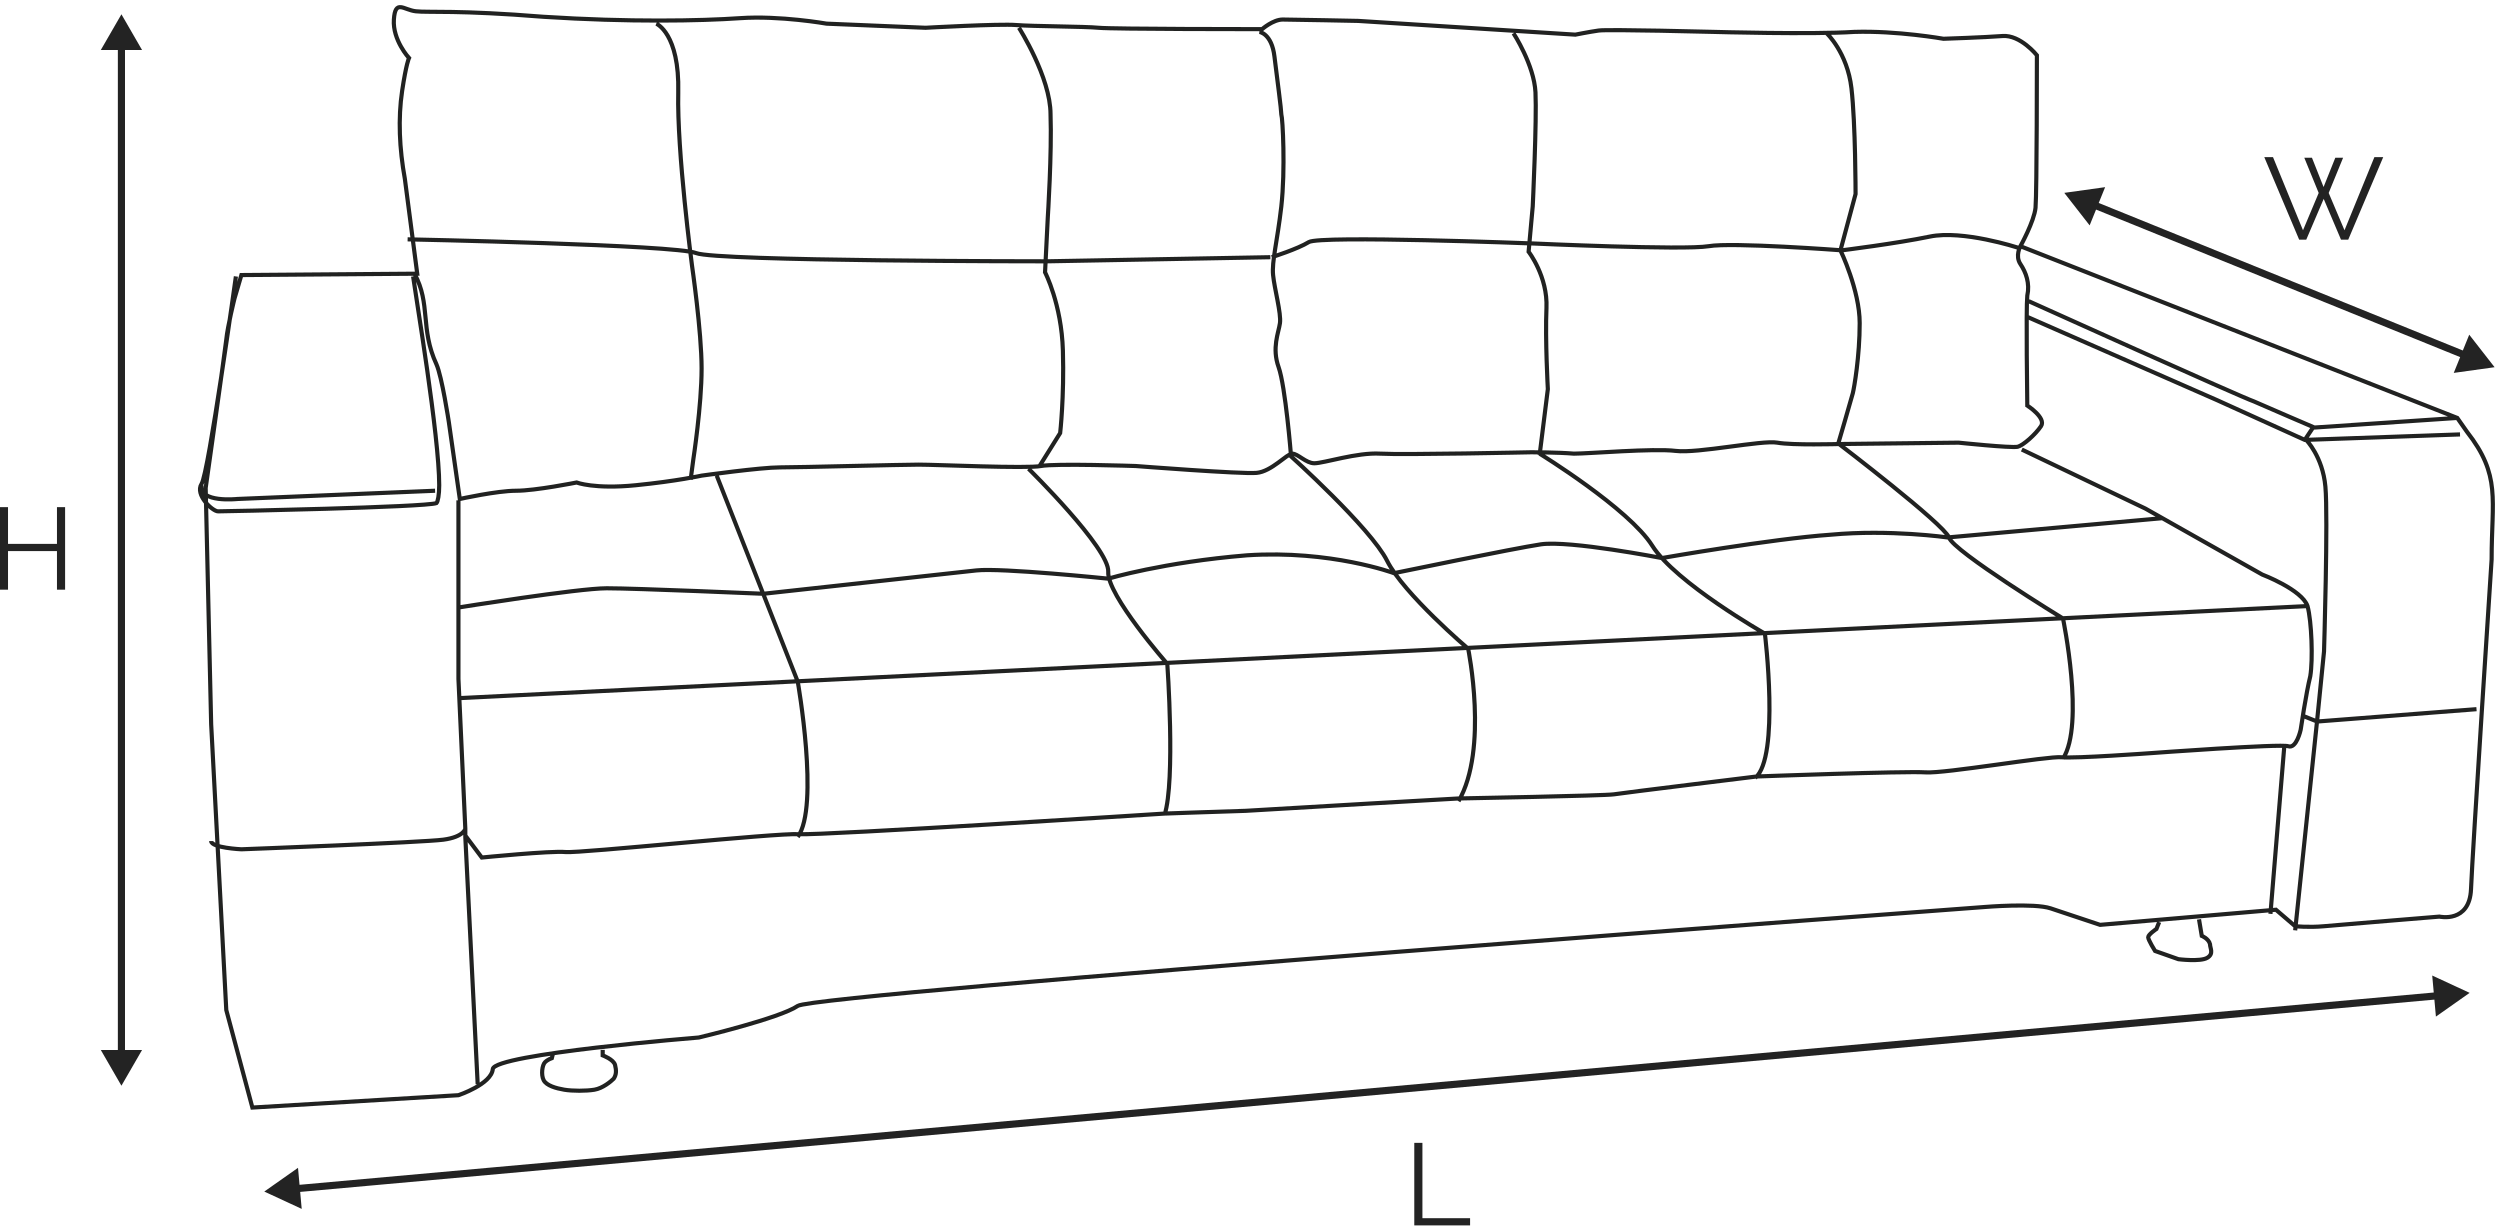 <svg width="350" height="172" viewBox="0 0 350 172" fill="none" xmlns="http://www.w3.org/2000/svg">
<path d="M282.858 34.469C282.858 34.469 282.089 35.816 282.858 36.97C283.628 38.123 284.205 39.662 283.82 41.393C283.628 43.124 283.82 56.779 283.82 56.779C283.82 56.779 286.513 58.51 285.743 59.664C284.974 60.818 283.243 62.357 282.474 62.549C281.512 62.741 274.204 61.972 274.204 61.972L257.471 62.164C257.471 62.164 250.932 62.357 248.816 61.972C246.701 61.587 237.661 63.511 234.584 63.126C231.507 62.741 222.468 63.511 220.352 63.511C218.044 63.318 214.39 63.318 214.39 63.318C214.39 63.318 196.503 63.703 193.234 63.511C189.964 63.318 185.348 64.857 184.002 64.857C182.848 64.857 181.694 63.511 180.925 63.511C180.156 63.511 178.04 66.011 175.924 66.203C173.809 66.396 159 65.242 159 65.242C159 65.242 147.652 64.857 145.729 65.242C143.806 65.626 131.112 65.049 128.612 65.049C126.304 65.049 111.879 65.434 109.187 65.434C106.494 65.434 98.224 66.588 98.224 66.588C98.224 66.588 94.762 67.357 88.993 67.934C83.223 68.511 80.722 67.55 80.722 67.55C80.722 67.55 74.953 68.704 72.26 68.704C69.567 68.704 64.374 69.858 64.374 69.858L62.836 59.087C62.836 59.087 61.874 52.74 61.105 51.009C58.797 46.009 60.336 42.547 58.028 38.316M176.309 4.466C176.309 4.466 178.04 4.659 178.425 7.928C178.809 11.005 179.386 15.429 179.386 16.006C179.579 16.583 179.963 23.699 179.386 28.892C178.809 33.892 178.04 36.585 178.232 38.508C178.425 40.431 179.386 43.893 179.194 45.24C179.002 46.586 178.04 48.702 179.002 51.394C179.963 54.087 180.733 63.703 180.733 63.703M211.889 4.659C211.889 4.659 214.774 9.082 214.967 12.929C215.159 16.775 214.582 28.892 214.582 28.892L214.005 35.239C214.005 35.239 216.698 38.7 216.505 43.124C216.313 47.547 216.698 54.471 216.698 54.471L215.544 63.703M255.74 4.659C255.74 4.659 258.625 7.351 259.202 12.352C259.779 17.352 259.779 27.161 259.779 27.161L257.663 35.046C257.663 35.046 260.356 40.624 260.356 45.24C260.356 49.855 259.587 54.279 259.394 55.048C259.202 55.818 257.279 62.357 257.279 62.357M282.474 34.662C282.474 34.662 274.781 32.161 270.165 33.123C265.549 34.085 257.856 35.046 257.856 35.046C257.856 35.046 242.47 33.892 239.2 34.469C235.738 35.046 214.582 34.085 214.582 34.085C214.582 34.085 184.771 32.931 183.233 33.892C181.694 34.854 178.04 36.008 178.04 36.008M177.848 36.008L146.498 36.585C146.498 36.585 100.34 36.585 97.455 35.431C94.57 34.277 57.066 33.508 57.066 33.508M142.652 3.889C142.652 3.889 147.075 10.813 147.075 16.006C147.268 21.391 146.691 30.43 146.691 30.43L146.306 38.123C146.306 38.123 148.614 42.547 148.806 49.086C148.999 55.625 148.422 60.626 148.422 60.626L145.537 65.242M91.877 3.312C91.877 3.312 95.147 4.659 94.955 12.929C94.762 21.199 96.878 37.162 96.878 37.162C96.878 37.162 98.224 46.394 98.224 51.586C98.224 56.779 97.07 64.28 97.07 64.28L96.686 67.165M344.018 58.51L324.016 59.856C324.016 59.856 317.285 56.972 315.554 56.202C313.823 55.625 284.012 42.162 284.012 42.162M344.403 60.818L322.67 61.587L310.361 56.01L283.628 44.278M283.051 62.934L300.36 71.204L316.708 80.436C316.708 80.436 322.285 82.551 323.055 84.859C323.632 86.975 323.824 92.36 323.439 94.668C322.862 96.976 322.093 102.168 322.093 102.168C322.093 102.168 321.516 104.861 320.362 104.476C319.4 104.092 301.129 105.438 301.129 105.438C301.129 105.438 290.551 106.207 288.628 106.015C286.705 105.823 272.28 108.323 269.588 108.131C266.703 107.938 245.931 108.708 245.931 108.708C245.931 108.708 227.083 111.016 225.929 111.208C224.776 111.4 204.196 111.785 204.196 111.785C204.196 111.785 180.54 113.131 174.386 113.516C168.231 113.708 163.038 113.9 163.038 113.9C163.038 113.9 115.149 116.978 111.879 116.785C108.61 116.593 81.299 119.478 79.184 119.286C77.068 119.093 67.452 120.055 67.452 120.055L65.144 116.978M64.182 70.05V95.052L65.144 116.016V117.17L66.875 151.789M65.144 116.016C65.144 116.016 64.952 117.17 62.067 117.555C59.182 117.939 33.794 118.901 33.794 118.901C33.794 118.901 29.563 118.709 29.563 117.747M57.835 38.7C58.22 41.585 61.49 61.011 61.49 67.934C61.49 69.281 61.297 70.242 61.105 70.434C59.566 71.011 31.487 71.588 30.525 71.588C29.756 71.588 27.255 69.281 28.217 67.742C29.179 66.396 33.025 38.7 33.025 38.7M60.913 68.704C56.297 68.896 33.218 69.858 33.218 69.858C33.218 69.858 27.832 70.434 28.217 67.934M322.862 61.587C322.862 61.587 325.17 63.895 325.555 68.126C325.94 72.358 325.363 91.206 325.363 91.206L324.401 100.822L321.324 130.248M346.711 99.284L324.401 101.014L322.478 100.245M319.785 104.669L317.862 127.94M322.862 84.859L64.182 97.745M257.471 62.164C257.471 62.164 272.088 73.319 272.857 75.243C273.434 77.166 288.82 86.59 288.82 86.59C288.82 86.59 291.898 101.399 288.82 106.207M215.544 63.511C215.544 63.511 228.045 71.204 231.315 76.397C234.584 81.59 247.085 88.706 247.085 88.706C247.085 88.706 249.201 106.015 245.739 108.9M180.54 63.703C180.54 63.703 191.888 73.896 194.195 78.512C196.503 83.128 205.543 90.821 205.543 90.821C205.543 90.821 208.428 104.861 204.196 112.17M143.998 65.626C143.998 65.626 155.345 76.781 155.153 80.051C154.961 83.32 163.423 92.937 163.423 92.937C163.423 92.937 164.577 109.285 163.038 114.093M100.34 66.588L111.687 95.437C111.687 95.437 114.764 112.939 111.687 117.17M302.668 72.55L272.665 75.243C272.665 75.243 264.587 74.089 256.317 74.858C248.047 75.435 232.661 78.128 232.661 78.128C232.661 78.128 219.775 75.627 215.736 76.204C211.889 76.781 195.157 80.243 195.157 80.243C195.157 80.243 186.31 76.974 174.578 77.743C162.846 78.704 155.153 81.013 155.153 81.013C155.153 81.013 140.151 79.474 136.69 79.859C133.228 80.243 106.879 83.128 106.879 83.128C106.879 83.128 88.992 82.359 84.954 82.359C80.915 82.359 64.182 85.051 64.182 85.051M307.861 128.71L308.246 131.018C308.246 131.018 309.207 131.402 309.399 132.172C309.399 132.749 309.976 133.518 309.015 134.095C308.053 134.672 304.976 134.287 304.976 134.287L301.706 133.133C301.706 133.133 300.745 131.595 300.745 131.21C300.745 130.825 301.899 130.056 301.899 130.056L302.283 129.094M84.377 146.981V147.75C84.377 147.75 85.915 148.327 86.108 149.096C86.3 149.866 86.3 150.443 85.915 151.02C85.531 151.404 84.377 152.366 83.223 152.558C82.069 152.751 80.145 152.751 78.991 152.558C77.838 152.366 76.491 151.981 76.106 151.212C75.722 150.443 75.914 149.096 76.299 148.712C76.683 148.327 77.26 148.135 77.26 148.135L77.453 147.365M323.824 59.856L322.67 61.587M344.018 58.51L282.858 34.469C282.858 34.469 284.782 31.007 284.974 29.084C285.166 26.968 285.166 7.736 285.166 7.736C285.166 7.736 282.858 4.851 280.358 5.043C277.858 5.236 272.088 5.428 272.088 5.428C272.088 5.428 265.549 4.274 259.587 4.466C253.625 4.851 239.969 4.466 239.969 4.466C239.969 4.466 225.16 4.082 223.814 4.274C222.468 4.466 220.544 4.851 220.544 4.851L190.157 2.928C190.157 2.928 180.925 2.735 179.579 2.735C178.232 2.735 176.694 4.082 176.694 4.082C176.694 4.082 155.73 4.082 153.807 3.889C151.883 3.697 144.575 3.697 142.267 3.505C139.959 3.312 129.573 3.889 129.573 3.889L115.726 3.312C115.726 3.312 109.187 2.158 103.609 2.543C98.032 2.928 88.031 3.12 76.106 2.351C64.182 1.389 59.951 1.774 58.22 1.581C56.489 1.389 55.335 -0.15 55.143 2.735C54.95 5.62 57.258 8.12 57.258 8.12C57.258 8.12 56.874 8.89 56.297 12.736C55.72 16.583 55.912 20.814 56.681 25.045C57.258 29.469 58.412 38.316 58.412 38.316L33.794 38.508L32.833 41.778C32.833 41.778 31.871 45.624 31.679 47.548C31.487 49.279 28.794 68.319 28.794 68.319L29.563 101.399L31.679 141.403L35.333 155.058L64.182 153.328C64.182 153.328 68.798 151.789 68.99 149.673C69.183 147.558 97.84 145.25 97.84 145.25C97.84 145.25 109.187 142.557 111.687 140.826C114.187 139.095 277.858 126.979 277.858 126.979C277.858 126.979 284.782 126.402 287.09 127.171C289.397 127.94 294.013 129.479 294.013 129.479L318.631 127.363L321.324 129.671C321.324 129.671 323.247 129.864 325.363 129.671C327.478 129.479 341.518 128.325 341.518 128.325C341.518 128.325 345.749 129.287 345.942 124.478C346.134 119.478 348.827 78.32 348.827 78.32C348.827 69.858 350.173 66.588 345.365 60.433L344.018 58.51Z" stroke="#212221" stroke-width="0.581" stroke-miterlimit="22.926"/>
<path d="M345.749 139L341.028 142.324L340.51 136.574L345.749 139ZM37 166.818L41.721 163.495L42.239 169.245L37 166.818ZM341.312 139.902L41.527 166.913L41.437 165.917L341.223 138.906L341.312 139.902Z" fill="#232323"/>
<path d="M289 27L292.55 31.553L294.718 26.202L289 27ZM349.243 51.41L345.693 46.856L343.524 52.207L349.243 51.41ZM292.983 29.153L344.884 50.183L345.26 49.256L293.358 28.227L292.983 29.153Z" fill="#232323"/>
<path d="M17 152L19.887 147H14.113L17 152ZM17 2L14.113 7H19.887L17 2ZM17.5 147.5L17.5 6.5H16.5L16.5 147.5H17.5Z" fill="#232323"/>
<path d="M-7.62939e-06 71V82.555H1.123V77.152H7.975V82.555H9.114V71H7.975V76.143H1.123V71H-7.62939e-06Z" fill="#232323"/>
<path d="M322.599 22.081H323.673L325.3 26.183L326.944 22.081H328.035L326.016 27.013L328.23 32.237L332.413 22H333.65L328.751 33.556H327.742L325.317 27.843L322.875 33.556H321.883L317 22H318.221L322.42 32.237L324.617 27.013L322.599 22.081Z" fill="#232323"/>
<path d="M198 171.556V160H199.139V170.547H205.812V171.556H198Z" fill="#232323"/>
</svg>
